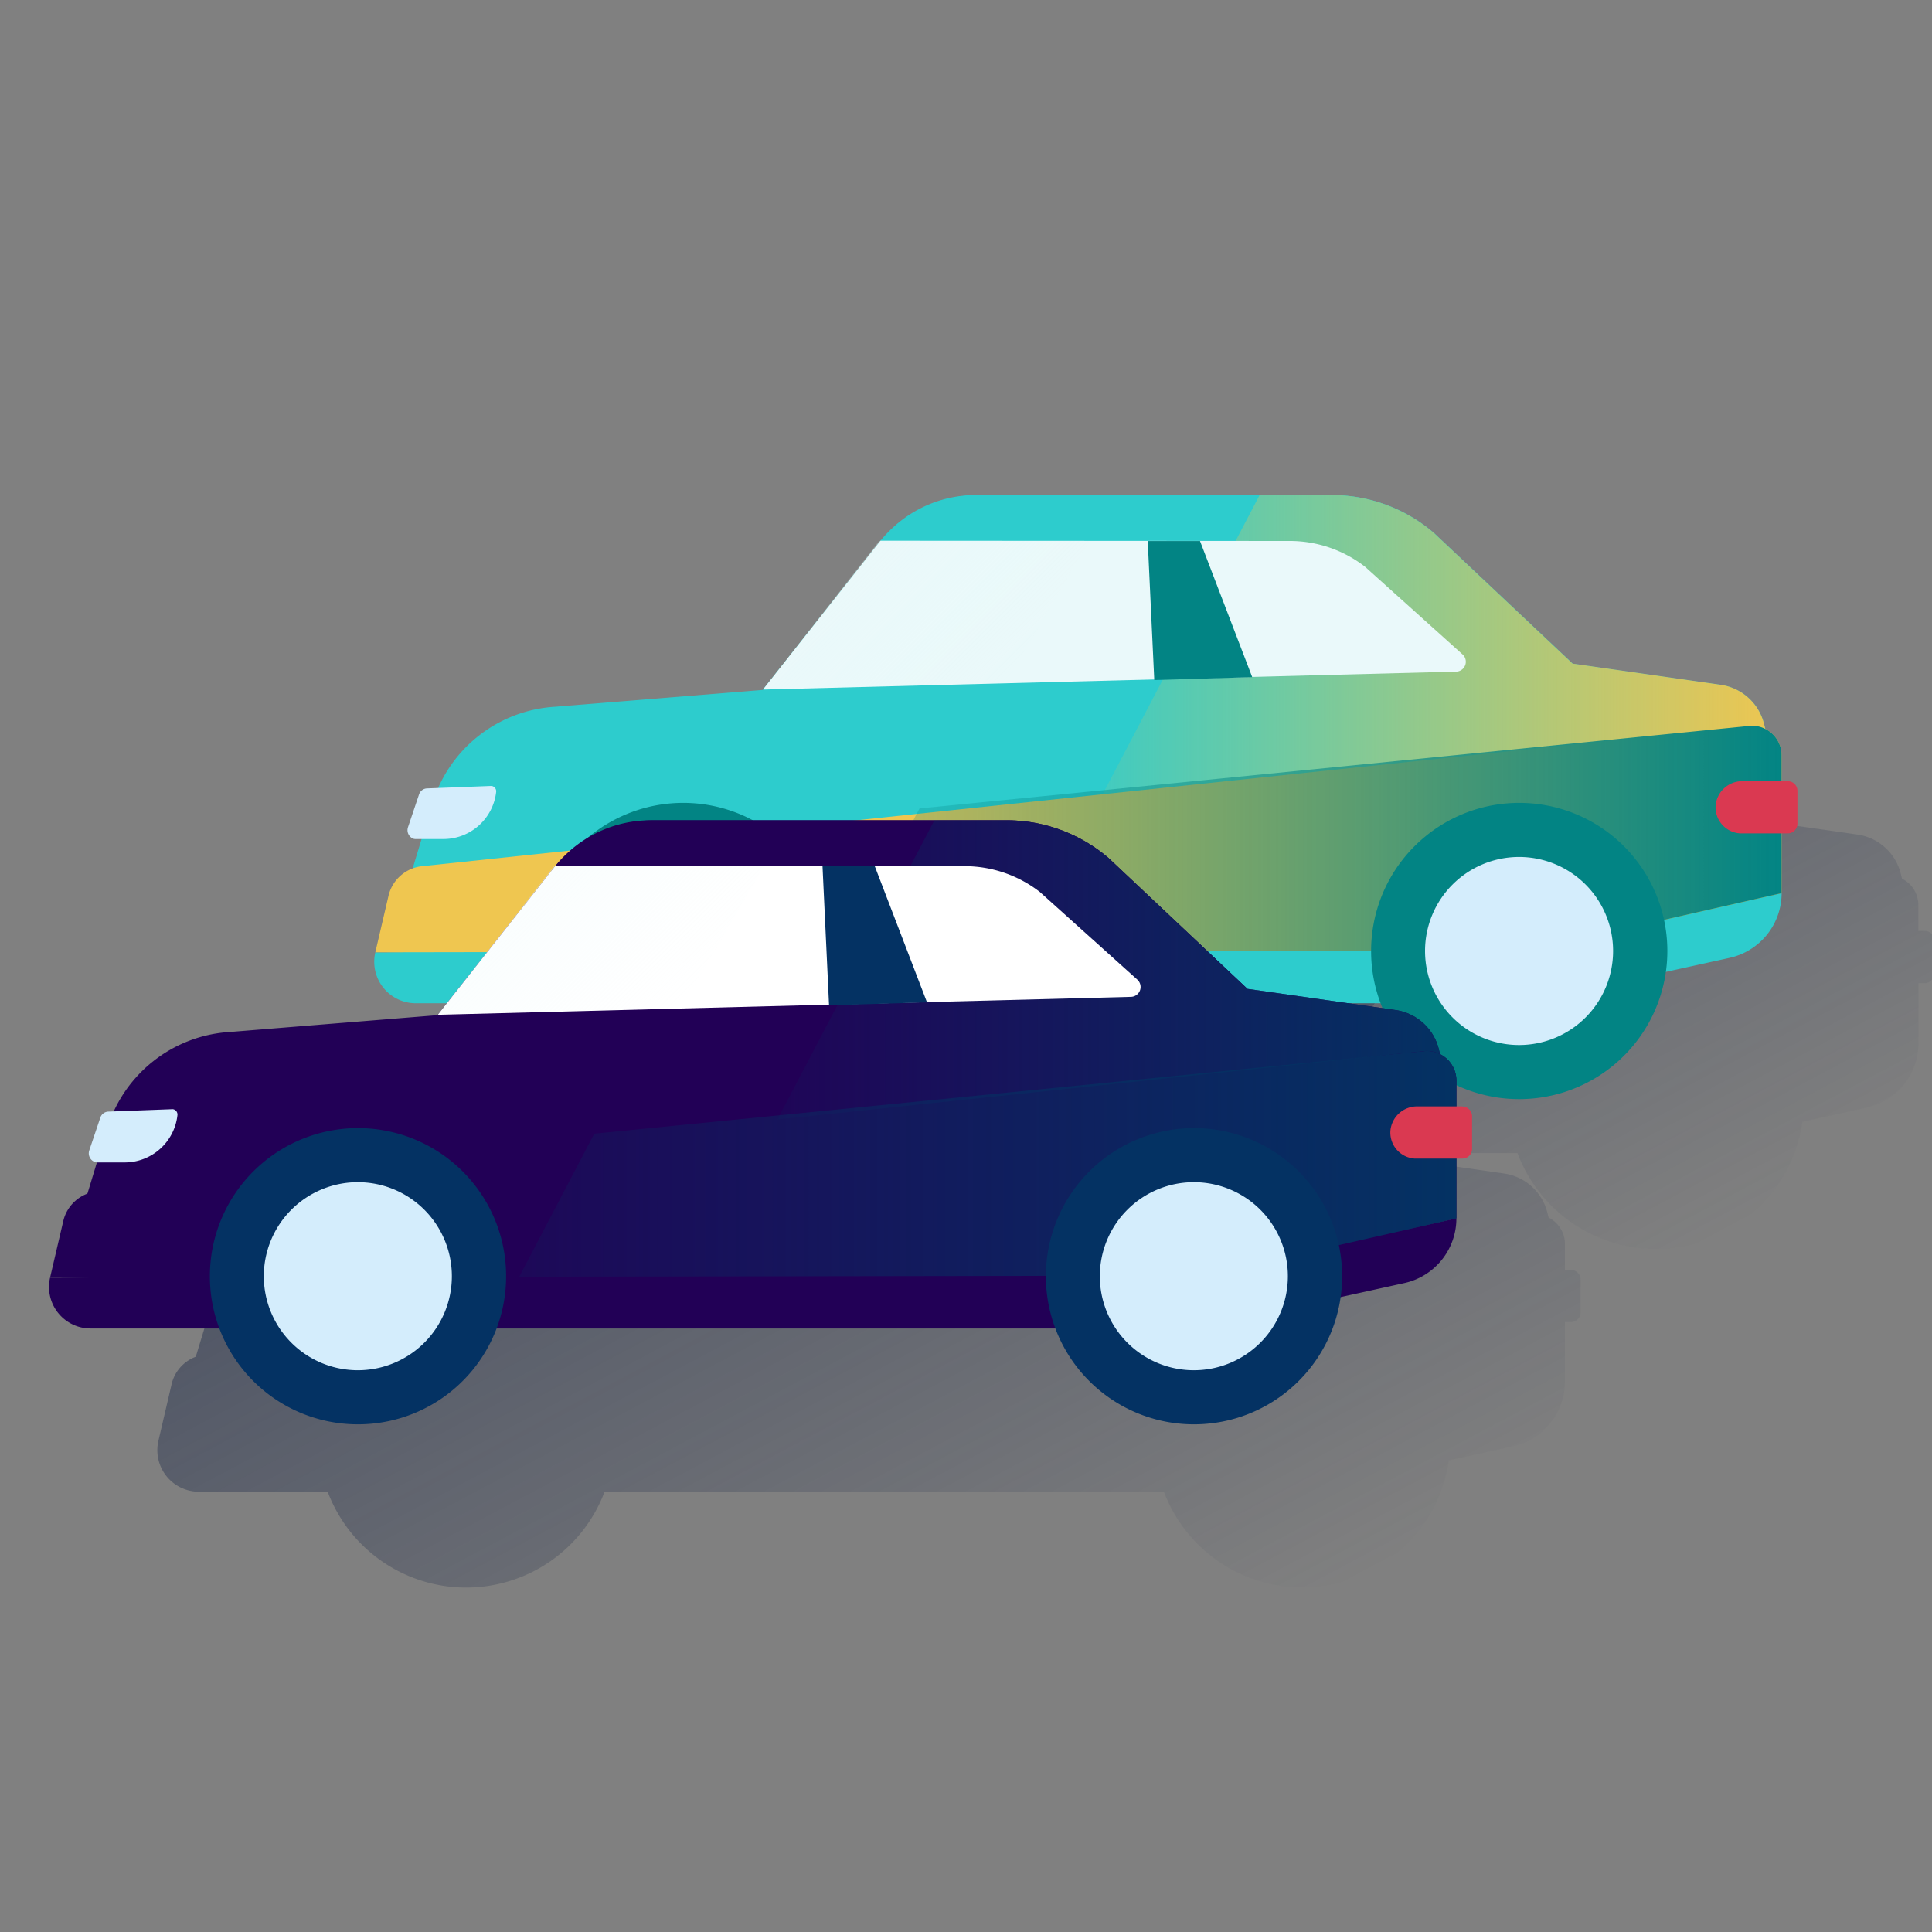 <svg xmlns="http://www.w3.org/2000/svg" xmlns:xlink="http://www.w3.org/1999/xlink" viewBox="0 0 600 600"><rect x="0" y="0" width="600" height="600" fill="#808080" stroke="none"/><defs><style>.cls-1{fill:none;}.cls-2{fill:url(#Degradado_sin_nombre_407);}.cls-3{fill:url(#Degradado_sin_nombre_189);}.cls-4{fill:#2dcccd;}.cls-5{fill:url(#Degradado_sin_nombre_414);}.cls-6{fill:#efc650;}.cls-7{fill:url(#Degradado_sin_nombre_67);}.cls-8{fill:#eaf9fa;}.cls-9{fill:#da3951;}.cls-10{fill:#d4edfc;}.cls-11{fill:#028484;}.cls-12{opacity:0.5;}.cls-13{fill:url(#Degradado_sin_nombre_413);}.cls-14{fill:#220056;}.cls-15{fill:url(#Degradado_sin_nombre_5);}.cls-16{fill:#220056;}.cls-17{fill:url(#Degradado_sin_nombre_5-2);}.cls-18{fill:#ffffff;}.cls-19{fill:#043263;}.cls-20{fill:url(#Degradado_sin_nombre_410);}</style><linearGradient id="Degradado_sin_nombre_407" x1="319.94" y1="205.78" x2="440.76" y2="433.02" gradientUnits="userSpaceOnUse"><stop offset="0" stop-color="#192647" stop-opacity="0.5"/><stop offset="1" stop-color="#192647" stop-opacity="0"/></linearGradient><linearGradient id="Degradado_sin_nombre_189" x1="212.64" y1="283.97" x2="338.25" y2="47.73" gradientTransform="matrix(1, 0, 0, -1, 0, 582)" xlink:href="#Degradado_sin_nombre_407"/><linearGradient id="Degradado_sin_nombre_414" x1="553.3" y1="357.55" x2="317" y2="357.55" gradientTransform="matrix(1, 0, 0, -1, 0, 582)" gradientUnits="userSpaceOnUse"><stop offset="0" stop-color="#efc650"/><stop offset="1" stop-color="#efc650" stop-opacity="0"/></linearGradient><linearGradient id="Degradado_sin_nombre_67" x1="553.3" y1="321.56" x2="200.42" y2="321.56" gradientTransform="matrix(1, 0, 0, -1, 0, 582)" gradientUnits="userSpaceOnUse"><stop offset="0" stop-color="#028484"/><stop offset="1" stop-color="#028484" stop-opacity="0"/></linearGradient><linearGradient id="Degradado_sin_nombre_413" x1="268.87" y1="409.86" x2="310.68" y2="368.04" gradientTransform="matrix(1, 0, 0, -1, 0, 582)" gradientUnits="userSpaceOnUse"><stop offset="0" stop-color="#eaf9fa" stop-opacity="0.5"/><stop offset="1" stop-color="#eaf9fa" stop-opacity="0"/></linearGradient><linearGradient id="Degradado_sin_nombre_5" x1="452.3" y1="256.55" x2="216" y2="256.55" gradientTransform="matrix(1, 0, 0, -1, 0, 582)" gradientUnits="userSpaceOnUse"><stop offset="0" stop-color="#043263"/><stop offset="1" stop-color="#043263" stop-opacity="0"/></linearGradient><linearGradient id="Degradado_sin_nombre_5-2" x1="452.3" y1="220.56" x2="99.42" y2="220.56" xlink:href="#Degradado_sin_nombre_5"/><linearGradient id="Degradado_sin_nombre_410" x1="167.87" y1="308.86" x2="209.68" y2="267.04" xlink:href="#Degradado_sin_nombre_413"/></defs><title>13</title><g id="Cuadrados_Blancos" data-name="Cuadrados Blancos"><rect class="cls-1" width="600" height="600"/><rect class="cls-1" width="600" height="600"/></g><g id="Capa_79" data-name="Capa 79"><path class="cls-2" d="M597.76,289.1h-2v-8a9.19,9.19,0,0,0-5.08-8.22l-.39-1.57a16.24,16.24,0,0,0-13.45-12.13l-46-6.57h0L487.78,212a48.69,48.69,0,0,0-31.68-11.72H345.5a37.84,37.84,0,0,0-28.73,13.25l0,0c-.27.29-.55.58-.81.89l-.07.09h-.37l-30.71,39.38-5.16,6.53s0,0,0,0l-.21.27h0l0,0L215,266a42.54,42.54,0,0,0-38.24,30.08l-6.1,20.14a12,12,0,0,0-7.5,8.48l-4.1,17.57h3.7l1,0h-4.68v0a12.89,12.89,0,0,0,12.56,15.82h40a45.95,45.95,0,0,0,86,0H471.26a45.94,45.94,0,0,0,88.49-9.72l19.9-4.38a20.59,20.59,0,0,0,16.15-20.1h0V305.33h1.86a3,3,0,0,0,3.05-2.95V292.15A3,3,0,0,0,597.76,289.1Z"/><path class="cls-3" d="M487.85,394.35H486v-8h0v-.1a9.17,9.17,0,0,0-3.42-7.05,8.48,8.48,0,0,0-1.65-1.07l-.39-1.57a18.08,18.08,0,0,0-.61-1.89,16.22,16.22,0,0,0-12.84-10.23l-46-6.57h0L394.4,332.71a58.86,58.86,0,1,0-64.62-27.21H235.65A37.8,37.8,0,0,0,207,318.7l-.32.4-.51.56-.07.1h-.37L174.6,359.61l-5,6.35h0l-64.42,5.23A42.52,42.52,0,0,0,70.64,392.7l-2.16.08a3,3,0,0,0-2.71,2L62,405.42a3,3,0,0,0,1.89,3.8,3.5,3.5,0,0,0,.56.13l-3.65,12a12,12,0,0,0-7.5,8.5l-4.1,17.6h0a12.89,12.89,0,0,0,9.63,15.47,12.61,12.61,0,0,0,2.93.34h40a45.94,45.94,0,0,0,86,0h173.7a45.94,45.94,0,0,0,88.46-9.72l19.91-4.38a20.58,20.58,0,0,0,16.17-20h0V410.57h1.87a3,3,0,0,0,3-3V397.4a3,3,0,0,0-2.95-3Z"/><path class="cls-4" d="M134.26,249.56l-14,46.19,311.37,7.7L553.3,246.67l-5.47-21.87a16.24,16.24,0,0,0-13.45-12.13l-46-6.57-43.12-40.63a48.69,48.69,0,0,0-31.68-11.72H303A37.84,37.84,0,0,0,274.27,167l-37.36,47.26-64.41,5.22A42.54,42.54,0,0,0,134.26,249.56Z"/><path class="cls-4" d="M116.56,295.75a12.89,12.89,0,0,0,12.56,15.82H472.17a8.05,8.05,0,0,0,1.76-.2l63.22-13.9a20.59,20.59,0,0,0,16.15-20.1h0l-82,18-354.73.41Z"/><path class="cls-4" d="M450.32,212.45A129.14,129.14,0,0,1,429,214.22H236.91l36.53-46.3a40.58,40.58,0,0,1,30.8-14.17H413.6a48.69,48.69,0,0,1,31.68,11.72L488.4,206.1Z"/><path class="cls-5" d="M553.3,246.67l-5.47-21.87a16.24,16.24,0,0,0-13.45-12.13l-46-6.57-43.12-40.63a48.69,48.69,0,0,0-31.68-11.72H391.19L317,295.15H433.56Z"/><path class="cls-6" d="M116.56,295.75l358.55-.6,78.19-17.78V234.59a9.2,9.2,0,0,0-9.18-9.2h-.4L131.12,269a12,12,0,0,0-10.46,9.18Z"/><path class="cls-7" d="M543.72,225.4,285.56,251.07l-23.29,44.42,212.84-.34,78.19-17.78V234.59a9.2,9.2,0,0,0-9.18-9.2Z"/><path class="cls-8" d="M400.55,168l-127.11-.08-36.31,46a.16.16,0,0,0,0,.22.14.14,0,0,0,.1,0l215-5.56a3.07,3.07,0,0,0,1.87-5.44L423.92,176A38.12,38.12,0,0,0,400.55,168Z"/><path class="cls-9" d="M555.17,242.6h-14a8.31,8.31,0,0,0-8.37,7.58,8.11,8.11,0,0,0,7.55,8.63l.54,0h14.27a3,3,0,0,0,3.05-2.95V245.65a3,3,0,0,0-3-3.05Z"/><circle class="cls-10" cx="212.14" cy="295.34" r="38.29"/><path class="cls-11" d="M166.18,295.34a46,46,0,1,1,45.95,46A45.95,45.95,0,0,1,166.18,295.34Zm16.75,0a29.2,29.2,0,1,0,29.2-29.2A29.2,29.2,0,0,0,182.93,295.34Z"/><circle class="cls-10" cx="471.77" cy="295.34" r="38.29"/><path class="cls-11" d="M425.81,295.34a46,46,0,1,1,45.95,46A45.95,45.95,0,0,1,425.81,295.34Zm16.75,0a29.2,29.2,0,1,0,29.2-29.2A29.2,29.2,0,0,0,442.56,295.34Z"/><polygon class="cls-11" points="356.44 168.01 372.67 168.01 388.89 210.29 358.47 211.2 356.44 168.01"/><g class="cls-12"><polygon class="cls-13" points="338.25 168.01 273 168.01 237.16 213.96 312.52 212.12 338.25 168.01"/></g><path class="cls-14" d="M33.26,350.56l-14,46.19,311.37,7.7L452.3,347.67l-5.47-21.87a16.24,16.24,0,0,0-13.45-12.13l-46-6.57-43.12-40.63a48.69,48.69,0,0,0-31.68-11.72H202A37.84,37.84,0,0,0,173.27,268l-37.36,47.26L71.5,320.48A42.54,42.54,0,0,0,33.26,350.56Z"/><path class="cls-14" d="M15.56,396.75a12.89,12.89,0,0,0,12.56,15.82H371.17a8.05,8.05,0,0,0,1.76-.2l63.22-13.9a20.59,20.59,0,0,0,16.15-20.1h0l-82,18-354.73.41Z"/><path class="cls-14" d="M349.32,313.45A129.14,129.14,0,0,1,328,315.22H135.91l36.53-46.3a40.58,40.58,0,0,1,30.8-14.17H312.6a48.69,48.69,0,0,1,31.68,11.72L387.4,307.1Z"/><path class="cls-15" d="M452.3,347.67l-5.47-21.87a16.24,16.24,0,0,0-13.45-12.13l-46-6.57-43.12-40.63a48.69,48.69,0,0,0-31.68-11.72H290.19L216,396.15H332.56Z"/><path class="cls-16" d="M15.56,396.75l358.55-.6,78.19-17.78V335.59a9.2,9.2,0,0,0-9.18-9.2h-.4L30.12,370a12,12,0,0,0-10.46,9.18Z"/><path class="cls-17" d="M442.72,326.4,184.56,352.07l-23.29,44.42,212.84-.34,78.19-17.78V335.59a9.2,9.2,0,0,0-9.18-9.2Z"/><path class="cls-18" d="M299.55,269l-127.11-.08-36.31,46a.16.16,0,0,0,0,.22.14.14,0,0,0,.1,0l215-5.56a3.07,3.07,0,0,0,1.87-5.44L322.92,277A38.12,38.12,0,0,0,299.55,269Z"/><path class="cls-9" d="M454.17,343.6h-14a8.31,8.31,0,0,0-8.37,7.58,8.11,8.11,0,0,0,7.55,8.63l.54,0h14.27a3,3,0,0,0,3-2.95V346.65a3,3,0,0,0-2.95-3Z"/><circle class="cls-10" cx="111.14" cy="396.34" r="38.29"/><path class="cls-19" d="M65.18,396.34a46,46,0,1,1,45.95,46A45.95,45.95,0,0,1,65.18,396.34Zm16.75,0a29.2,29.2,0,1,0,29.2-29.2A29.2,29.2,0,0,0,81.93,396.34Z"/><circle class="cls-10" cx="370.77" cy="396.34" r="38.29"/><path class="cls-19" d="M324.81,396.34a46,46,0,1,1,45.95,46A45.95,45.95,0,0,1,324.81,396.34Zm16.75,0a29.2,29.2,0,1,0,29.2-29.2A29.2,29.2,0,0,0,341.56,396.34Z"/><polygon class="cls-19" points="255.44 269.01 271.67 269.01 287.89 311.29 257.47 312.2 255.44 269.01"/><g class="cls-12"><polygon class="cls-20" points="237.25 269.01 172 269.01 136.16 314.96 211.52 313.12 237.25 269.01"/></g><path class="cls-10" d="M30.36,361H39a16.49,16.49,0,0,0,16.1-14.62h0a1.69,1.69,0,0,0-1.39-1.91,1.22,1.22,0,0,0-.27,0l-19.82.75a2.73,2.73,0,0,0-2.47,1.89l-3.41,10.1a2.87,2.87,0,0,0,1.63,3.63A2.43,2.43,0,0,0,30.36,361Z"/><path class="cls-10" d="M129.31,260.57H138A16.48,16.48,0,0,0,154.08,246h0a1.68,1.68,0,0,0-1.39-1.91l-.27,0-19.82.76a2.73,2.73,0,0,0-2.47,1.89l-3.4,10.1a2.86,2.86,0,0,0,1.62,3.63A2.66,2.66,0,0,0,129.31,260.57Z"/></g></svg>